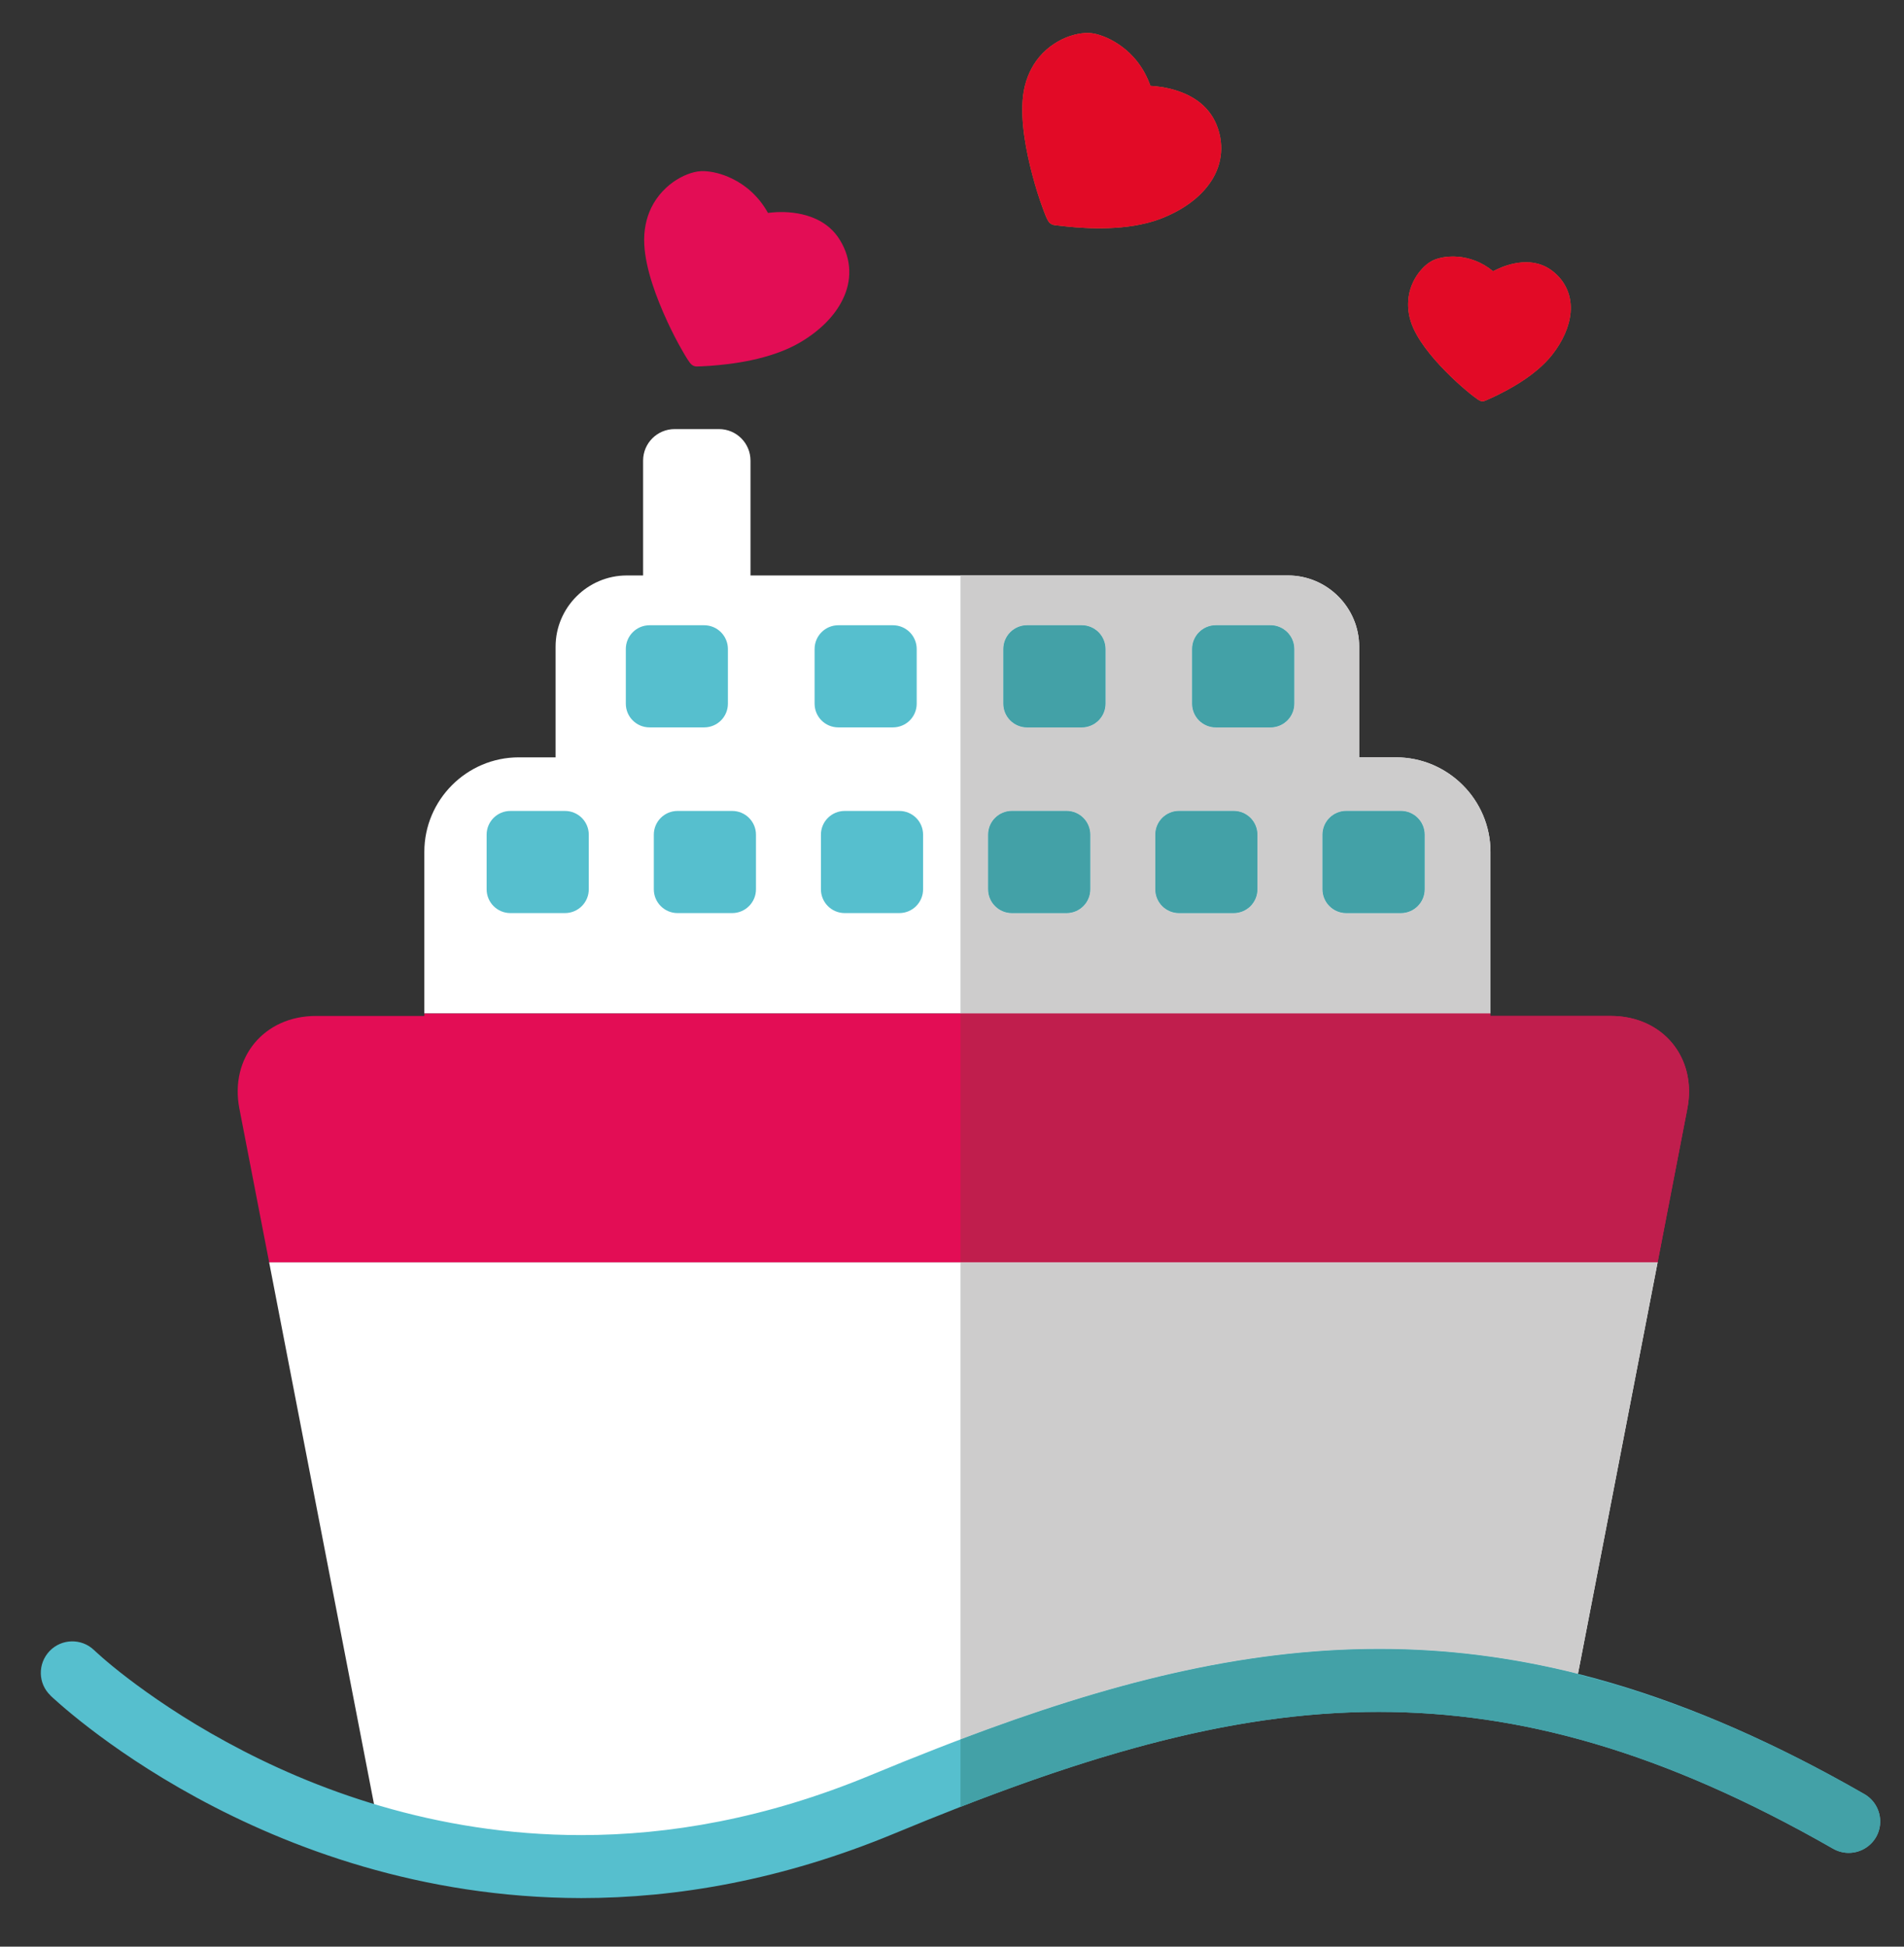 <?xml version="1.0" encoding="utf-8"?>
<!-- Generator: Adobe Illustrator 15.0.0, SVG Export Plug-In . SVG Version: 6.00 Build 0)  -->
<!DOCTYPE svg PUBLIC "-//W3C//DTD SVG 1.1//EN" "http://www.w3.org/Graphics/SVG/1.1/DTD/svg11.dtd">
<svg version="1.1" id="Layer_1" xmlns="http://www.w3.org/2000/svg" xmlns:xlink="http://www.w3.org/1999/xlink" x="0px" y="0px"
	 width="300px" height="306.667px" viewBox="0 0 300 306.667" enable-background="new 0 0 300 306.667" xml:space="preserve">
<rect x="0" y="0" width="300" height="306.667" fill="#333333" stroke="none"/>
<g>
	<path fill="#FFFFFF" d="M234.844,134.197c0-8.197-6.703-14.889-14.885-14.889h-5.805v-17.44c0-6.163-5.053-11.214-11.214-11.214
		h-84.688V72.563c0-2.745-2.221-4.966-4.966-4.966h-6.99c-2.74,0-4.967,2.222-4.967,4.966v18.092h-2.569
		c-6.167,0-11.219,5.051-11.219,11.214v17.44h-5.8c-8.191,0-14.882,6.692-14.882,14.889v25.467h167.984V134.197"/>
	<path fill="#FFFFFF" d="M59.431,286.801c9.233,3.995,19.989,7.108,33.926,6.698l6.644-1.876
		c11.727-0.347,24.073-5.542,37.711-9.382c32.462-9.186,57.177-17.195,82.238-17.948c9.248-0.294,18.502,0.519,28.061,2.58
		l13.171-68.019H42.407L59.431,286.801"/>
	<path fill="#E30D55" d="M253.804,160.048h-18.96v-0.384H66.859v0.384H49.777c-8.187,0-13.612,6.569-12.058,14.6l4.688,24.206
		h218.773l4.682-24.206C267.417,166.618,261.986,160.048,253.804,160.048"/>
	<path fill="#56BFCE" d="M187.833,102.248c0-2.072,1.672-3.749,3.739-3.749h8.606c2.067,0,3.751,1.677,3.751,3.749v8.603
		c0,2.072-1.684,3.738-3.751,3.738h-8.606c-2.067,0-3.739-1.667-3.739-3.738V102.248"/>
	<path fill="#56BFCE" d="M158.089,102.248c0-2.072,1.683-3.749,3.744-3.749h8.603c2.066,0,3.748,1.677,3.748,3.749v8.603
		c0,2.072-1.682,3.738-3.748,3.738h-8.603c-2.062,0-3.744-1.667-3.744-3.738V102.248"/>
	<path fill="#56BFCE" d="M128.35,102.248c0-2.072,1.672-3.749,3.738-3.749h8.598c2.082,0,3.753,1.677,3.753,3.749v8.603
		c0,2.072-1.671,3.738-3.753,3.738h-8.598c-2.066,0-3.738-1.667-3.738-3.738V102.248z"/>
	<path fill="#56BFCE" d="M98.606,102.248c0-2.072,1.672-3.749,3.744-3.749h8.598c2.072,0,3.743,1.677,3.743,3.749v8.603
		c0,2.072-1.671,3.738-3.743,3.738h-8.598c-2.072,0-3.744-1.667-3.744-3.738V102.248z"/>
	<path fill="#56BFCE" d="M198.123,131.496v8.597c0,2.072-1.67,3.749-3.752,3.749h-8.599c-2.066,0-3.739-1.676-3.739-3.749v-8.597
		c0-2.073,1.673-3.744,3.739-3.744h8.599C196.453,127.751,198.123,129.423,198.123,131.496"/>
	<path fill="#56BFCE" d="M171.786,131.496v8.597c0,2.072-1.67,3.749-3.749,3.749h-8.596c-2.067,0-3.75-1.676-3.75-3.749v-8.597
		c0-2.073,1.683-3.744,3.75-3.744h8.596C170.116,127.751,171.786,129.423,171.786,131.496"/>
	<path fill="#56BFCE" d="M145.444,131.496v8.597c0,2.072-1.671,3.749-3.75,3.749h-8.597c-2.072,0-3.75-1.676-3.75-3.749v-8.597
		c0-2.073,1.678-3.744,3.75-3.744h8.597C143.772,127.751,145.444,129.423,145.444,131.496z"/>
	<path fill="#56BFCE" d="M103.017,131.496c0-2.073,1.672-3.744,3.744-3.744h8.603c2.072,0,3.749,1.671,3.749,3.744v8.597
		c0,2.072-1.677,3.749-3.749,3.749h-8.603c-2.072,0-3.744-1.676-3.744-3.749V131.496z"/>
	<path fill="#56BFCE" d="M220.718,127.751c2.077,0,3.755,1.671,3.755,3.744v8.597c0,2.072-1.678,3.749-3.755,3.749h-8.598
		c-2.062,0-3.743-1.676-3.743-3.749v-8.597c0-2.073,1.682-3.744,3.743-3.744H220.718"/>
	<path fill="#56BFCE" d="M76.675,131.496c0-2.073,1.677-3.744,3.744-3.744h8.596c2.078,0,3.755,1.671,3.755,3.744v8.597
		c0,2.072-1.678,3.749-3.755,3.749h-8.596c-2.067,0-3.744-1.676-3.744-3.749V131.496z"/>
	<path fill="#56BFCE" d="M7.937,267.102h0.021c-1.986-1.896-2.04-5.019-0.139-7.012c1.885-1.959,5.014-2.041,7.001-0.144
		c0.016,0,1.73,1.698,5.292,4.417c3.578,2.727,8.848,6.401,15.577,10.059c13.489,7.371,32.729,14.67,55.895,14.67
		c13.826,0,29.061-2.596,45.498-9.399c28.745-11.923,53.987-19.928,80.187-19.928c24.013-0.022,48.53,6.803,76.49,22.871
		c2.377,1.368,3.183,4.399,1.843,6.765c-1.389,2.382-4.404,3.193-6.781,1.832c-26.921-15.405-49.433-21.529-71.552-21.552
		c-24.089-0.021-48.039,7.4-76.396,19.182c-17.606,7.301-34.235,10.151-49.289,10.151C40.97,298.929,8.375,267.471,7.937,267.102"/>
	<path fill="#E30D55" d="M132.366,37.857c-0.934-1.564-2.243-2.611-3.625-3.278c-2.018-0.967-4.155-1.186-5.789-1.175
		c-0.79,0.011-1.458,0.08-1.949,0.134c-1.5-2.692-3.6-4.406-5.64-5.389c-1.606-0.79-3.156-1.137-4.432-1.19
		c-1.287-0.053-2.798,0.427-4.331,1.362c-1.511,0.951-3.012,2.408-3.994,4.421c-0.774,1.608-1.218,3.562-1.089,5.827
		c0.213,3.872,1.922,8.378,3.615,12.058c0.839,1.826,1.688,3.423,2.361,4.587c0.342,0.598,0.614,1.073,0.854,1.426
		c0.118,0.187,0.225,0.336,0.321,0.464l0.16,0.198c0.08,0.07,0.117,0.145,0.411,0.315c0.112,0.043,0.294,0.134,0.646,0.112
		c0.14-0.005,0.898-0.016,1.955-0.096c3.225-0.229,9.532-0.924,14.247-3.7c3.033-1.789,5.41-4.107,6.691-6.755
		C134.213,44.297,134.241,40.928,132.366,37.857z"/>
	<path fill="#ED6D43" d="M191.722,19.754c-0.663-1.698-1.784-2.964-3.014-3.86c-1.825-1.303-3.896-1.875-5.521-2.158
		c-0.763-0.124-1.431-0.187-1.928-0.208c-1.01-2.905-2.788-4.966-4.626-6.28c-1.445-1.047-2.92-1.661-4.154-1.939
		c-1.275-0.267-2.84-0.058-4.505,0.599c-1.657,0.684-3.381,1.854-4.695,3.679c-1.036,1.447-1.815,3.29-2.088,5.533
		c-0.443,3.86,0.448,8.597,1.49,12.506c0.518,1.949,1.068,3.668,1.539,4.94c0.224,0.635,0.427,1.159,0.592,1.56
		c0.09,0.192,0.165,0.347,0.235,0.491c0.042,0.075,0.079,0.139,0.138,0.23c0.054,0.08,0.069,0.17,0.337,0.368
		c0.117,0.075,0.277,0.204,0.614,0.241v0.01c0.145,0.005,0.887,0.107,1.944,0.214c3.213,0.336,9.558,0.731,14.674-1.175
		c3.294-1.25,6.033-3.118,7.76-5.506C192.42,26.414,193.03,23.086,191.722,19.754"/>
	<path fill="#ED6D43" d="M244.588,42.679c-1.106-0.859-2.351-1.244-3.508-1.34c-1.708-0.132-3.301,0.305-4.477,0.77
		c-0.56,0.235-1.019,0.454-1.355,0.62c-1.81-1.496-3.791-2.137-5.516-2.28c-1.373-0.112-2.58,0.064-3.499,0.39
		c-0.944,0.319-1.884,1.068-2.717,2.167c-0.817,1.1-1.49,2.548-1.624,4.278c-0.112,1.351,0.106,2.878,0.816,4.454
		c1.246,2.718,3.712,5.473,5.934,7.62c1.11,1.074,2.162,1.981,2.97,2.638c0.404,0.326,0.741,0.587,1.015,0.769
		c0.139,0.096,0.245,0.187,0.347,0.241l0.176,0.096c0.08,0.027,0.127,0.086,0.369,0.117c0.101,0.006,0.256,0.022,0.49-0.106
		l0.005,0.01c0.103-0.054,0.642-0.272,1.368-0.615c2.242-1.062,6.557-3.305,9.168-6.6c1.662-2.12,2.719-4.432,2.916-6.685
		C247.686,46.77,246.771,44.345,244.588,42.679"/>
	<path fill="#CDCCCC" d="M159.441,143.841c-2.067,0-3.75-1.676-3.75-3.749v-8.597c0-2.073,1.683-3.744,3.75-3.744h8.596
		c2.079,0,3.749,1.671,3.749,3.744v8.597c0,2.072-1.67,3.749-3.749,3.749H159.441 M185.772,143.841
		c-2.066,0-3.739-1.676-3.739-3.749v-8.597c0-2.073,1.673-3.744,3.739-3.744h8.599c2.082,0,3.752,1.671,3.752,3.744v8.597
		c0,2.072-1.67,3.749-3.752,3.749H185.772 M212.12,143.841c-2.062,0-3.743-1.676-3.743-3.749v-8.597
		c0-2.073,1.682-3.744,3.743-3.744h8.598c2.077,0,3.755,1.671,3.755,3.744v8.597c0,2.072-1.678,3.749-3.755,3.749H212.12
		 M161.833,114.589c-2.062,0-3.744-1.667-3.744-3.738v-8.603c0-2.072,1.683-3.749,3.744-3.749h8.603
		c2.066,0,3.748,1.677,3.748,3.749v8.603c0,2.072-1.682,3.738-3.748,3.738H161.833 M191.572,114.589
		c-2.067,0-3.739-1.667-3.739-3.738v-8.603c0-2.072,1.672-3.749,3.739-3.749h8.606c2.067,0,3.751,1.677,3.751,3.749v8.603
		c0,2.072-1.684,3.738-3.751,3.738H191.572 M202.94,90.655H151.34v69.01h83.504v-25.467c0-8.197-6.703-14.889-14.885-14.889h-5.805
		v-17.44C214.154,95.706,209.102,90.655,202.94,90.655"/>
	<path fill="#CDCCCC" d="M261.181,198.854H151.34v75.162c23.022-8.718,44.146-14.252,65.929-14.252c0.038,0,0.08,0,0.118,0
		c10.244,0,20.58,1.247,31.237,3.926l12.552-64.836"/>
	<path fill="#C01E4D" d="M234.844,159.665L234.844,159.665H151.34v39.19h109.841l4.682-24.206c0.179-0.925,0.266-1.832,0.266-2.71
		c0.001-6.747-5.085-11.89-12.324-11.89h-18.96V159.665"/>
	<path fill="#43A1A7" d="M200.179,98.499h-8.606c-2.067,0-3.739,1.677-3.739,3.749v8.603c0,2.072,1.672,3.738,3.739,3.738h8.606
		c2.067,0,3.751-1.667,3.751-3.738v-8.603C203.93,100.176,202.246,98.499,200.179,98.499"/>
	<path fill="#43A1A7" d="M170.436,98.499h-8.603c-2.062,0-3.744,1.677-3.744,3.749v8.603c0,2.072,1.683,3.738,3.744,3.738h8.603
		c2.066,0,3.748-1.667,3.748-3.738v-8.603C174.184,100.176,172.502,98.499,170.436,98.499"/>
	<path fill="#CDCCCC" d="M291.285,291.892c0.001,0,0.001,0,0.002,0l0,0C291.286,291.892,291.286,291.892,291.285,291.892
		 M295.56,289.472c-0.94,1.554-2.582,2.419-4.27,2.42C292.979,291.891,294.619,291.026,295.56,289.472 M295.576,289.443
		c-0.003,0.005-0.006,0.011-0.01,0.016C295.57,289.454,295.573,289.448,295.576,289.443 M295.602,289.4
		c-0.005,0.008-0.01,0.017-0.015,0.025C295.592,289.417,295.597,289.408,295.602,289.4 M217.164,269.681
		c-17.737,0-35.4,4.032-54.809,10.867c19.414-6.831,37.081-10.867,54.821-10.867c0.03,0,0.061,0,0.092,0
		C217.234,269.681,217.198,269.681,217.164,269.681"/>
	<path fill="#43A1A7" d="M194.371,127.751h-8.599c-2.066,0-3.739,1.671-3.739,3.744v8.597c0,2.072,1.673,3.749,3.739,3.749h8.599
		c2.082,0,3.752-1.676,3.752-3.749v-8.597C198.123,129.423,196.453,127.751,194.371,127.751"/>
	<path fill="#43A1A7" d="M168.037,127.751h-8.596c-2.067,0-3.75,1.671-3.75,3.744v8.597c0,2.072,1.683,3.749,3.75,3.749h8.596
		c2.079,0,3.749-1.676,3.749-3.749v-8.597C171.786,129.423,170.116,127.751,168.037,127.751"/>
	<path fill="#43A1A7" d="M220.718,127.751h-8.598c-2.062,0-3.743,1.671-3.743,3.744v8.597c0,2.072,1.682,3.749,3.743,3.749h8.598
		c2.077,0,3.755-1.676,3.755-3.749v-8.597C224.473,129.423,222.795,127.751,220.718,127.751"/>
	<path fill="#43A1A7" d="M217.387,259.765c-0.038,0-0.08,0-0.118,0c-21.782,0-42.906,5.534-65.929,14.252v10.622
		c3.74-1.455,7.408-2.82,11.016-4.091c19.408-6.835,37.071-10.867,54.809-10.867c0.034,0,0.07,0,0.104,0l0,0
		c22.119,0.022,44.631,6.146,71.552,21.552c0.779,0.446,1.628,0.659,2.465,0.659c0.001,0,0.001,0,0.002,0s0.002,0,0.003,0
		c1.688-0.001,3.329-0.866,4.27-2.42c0.002-0.004,0.005-0.009,0.007-0.013c0.004-0.005,0.007-0.011,0.01-0.016
		c0.004-0.006,0.007-0.012,0.011-0.018c0.005-0.009,0.01-0.018,0.015-0.025l0,0c0.438-0.771,0.646-1.614,0.646-2.446
		c0.001-1.72-0.888-3.396-2.489-4.318l0,0c-16.004-9.196-30.854-15.273-45.15-18.866l0.016-0.079
		C237.967,261.012,227.631,259.765,217.387,259.765"/>
	<path fill="#E20A26" d="M171.332,5.196c-1.021,0-2.163,0.24-3.357,0.711c-1.657,0.684-3.381,1.854-4.695,3.679
		c-1.036,1.447-1.815,3.29-2.088,5.533c-0.08,0.694-0.116,1.416-0.116,2.156c-0.002,3.38,0.752,7.144,1.606,10.35
		c0.518,1.949,1.068,3.668,1.539,4.94c0.224,0.635,0.427,1.159,0.592,1.56c0.09,0.192,0.165,0.347,0.235,0.491
		c0.042,0.075,0.079,0.139,0.138,0.23c0.054,0.08,0.069,0.17,0.337,0.368c0.117,0.075,0.277,0.204,0.614,0.241v0.01
		c0.145,0.005,0.887,0.107,1.944,0.214c1.296,0.136,3.101,0.281,5.128,0.281c3.002,0,6.492-0.318,9.546-1.456
		c3.294-1.25,6.033-3.118,7.76-5.506c1.213-1.646,1.901-3.592,1.903-5.649c0.001-1.174-0.221-2.384-0.696-3.594
		c-0.663-1.698-1.784-2.964-3.014-3.86c-1.825-1.303-3.896-1.875-5.521-2.158c-0.763-0.124-1.431-0.187-1.928-0.208
		c-1.01-2.905-2.788-4.966-4.626-6.28c-1.445-1.047-2.92-1.661-4.154-1.939C172.119,5.234,171.734,5.196,171.332,5.196"/>
	<path fill="#E20A26" d="M228.911,40.414c-1.034,0-1.947,0.165-2.678,0.424c-0.944,0.319-1.884,1.068-2.717,2.167
		c-0.817,1.1-1.49,2.548-1.624,4.278c-0.019,0.222-0.028,0.448-0.028,0.678c0.001,1.175,0.251,2.458,0.845,3.775
		c1.246,2.718,3.712,5.473,5.934,7.62c1.11,1.074,2.162,1.981,2.97,2.638c0.404,0.326,0.741,0.587,1.015,0.769
		c0.139,0.096,0.245,0.187,0.347,0.241l0.176,0.096c0.08,0.027,0.127,0.086,0.369,0.117c0.027,0.002,0.059,0.004,0.095,0.004
		c0.097,0,0.226-0.018,0.396-0.11l0.005,0.01c0.103-0.054,0.642-0.272,1.368-0.615c2.242-1.062,6.557-3.305,9.168-6.6
		c1.662-2.12,2.719-4.432,2.916-6.685c0.021-0.234,0.031-0.469,0.032-0.703c0.001-2.206-0.936-4.333-2.91-5.84
		c-1.106-0.859-2.351-1.244-3.508-1.34c-0.211-0.016-0.42-0.024-0.626-0.024c-1.469,0-2.819,0.386-3.851,0.793
		c-0.56,0.235-1.019,0.454-1.355,0.62c-1.81-1.496-3.791-2.137-5.516-2.28C229.451,40.424,229.178,40.414,228.911,40.414"/>
</g>
</svg>
